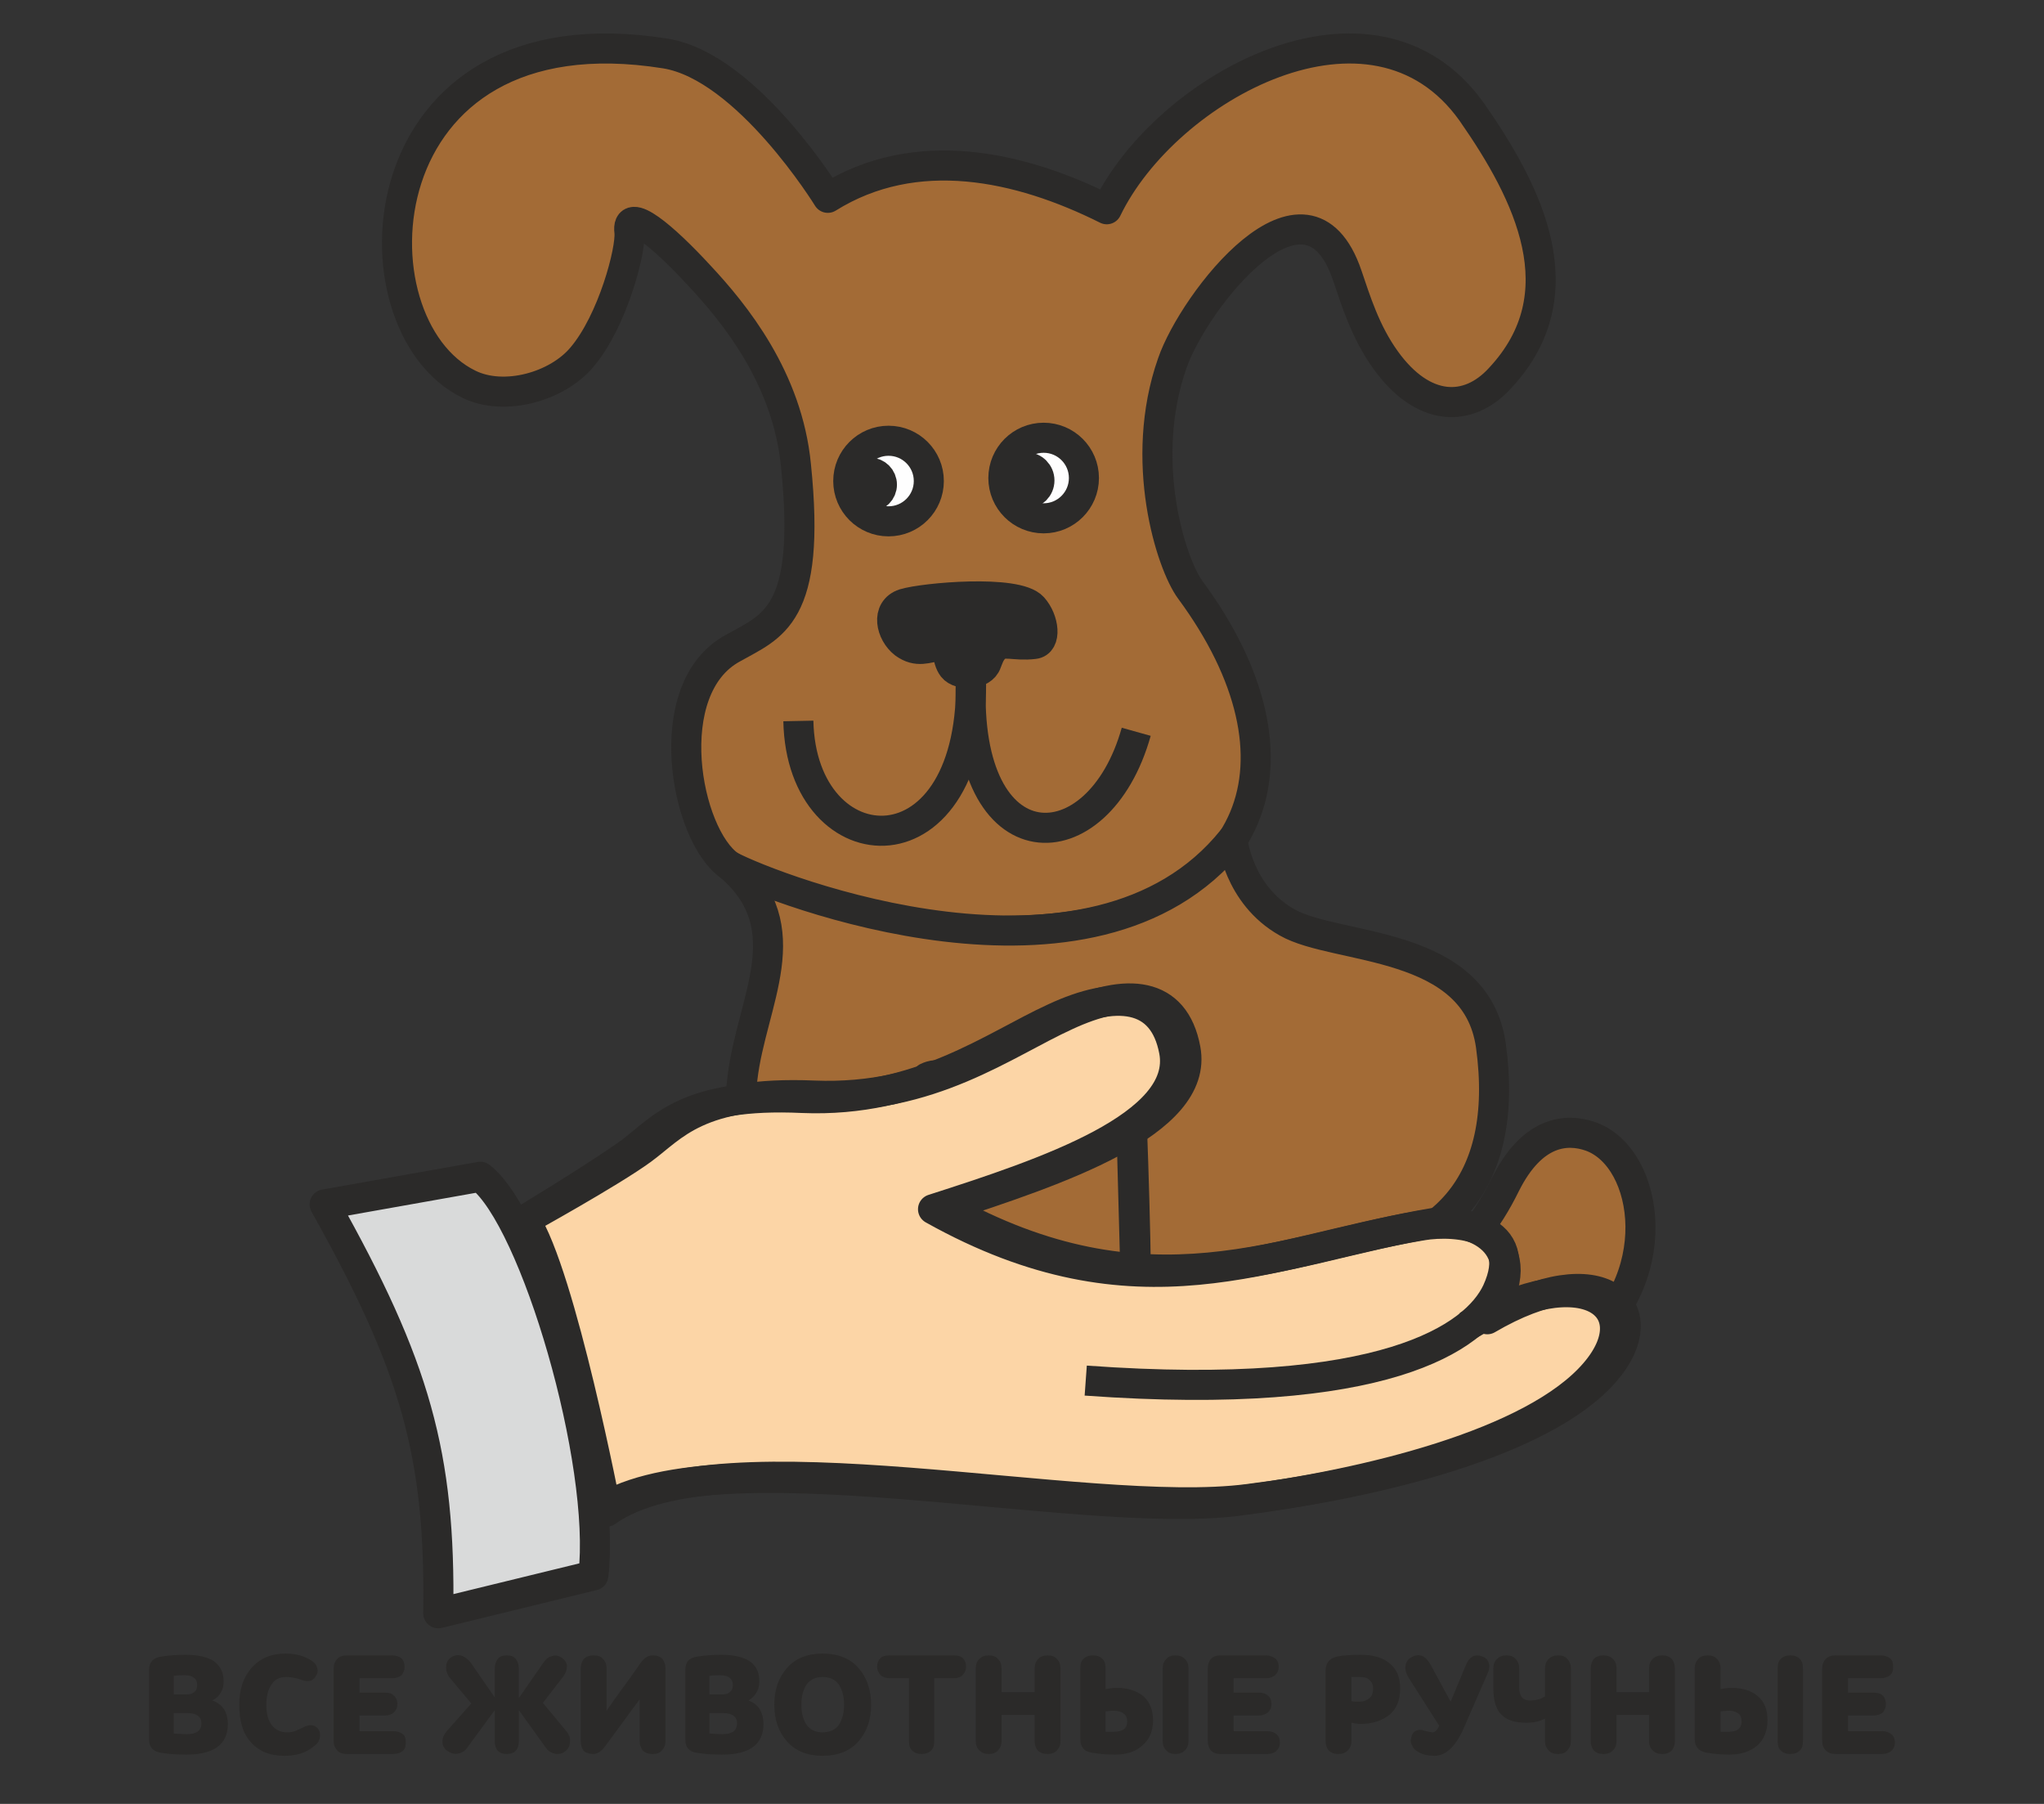 <?xml version="1.0" encoding="UTF-8"?>
<!DOCTYPE svg PUBLIC "-//W3C//DTD SVG 1.1//EN" "http://www.w3.org/Graphics/SVG/1.1/DTD/svg11.dtd">
<!-- Creator: CorelDRAW X6 -->
<svg xmlns="http://www.w3.org/2000/svg" xml:space="preserve" width="34mm" height="30mm" version="1.1" style="shape-rendering:geometricPrecision; text-rendering:geometricPrecision; image-rendering:optimizeQuality; fill-rule:evenodd; clip-rule:evenodd"
viewBox="0 0 3400 3000"
 xmlns:xlink="http://www.w3.org/1999/xlink">
 <rect x="0" y="0" width="3400" height="3000" fill="#333333" stroke="none"/>
 <defs>
  <style type="text/css">
   <![CDATA[
    .str0 {stroke:#2B2A29;stroke-width:50;stroke-linejoin:round}
    .fil2 {fill:none}
    .fil1 {fill:#2B2A29}
    .fil5 {fill:#D9DADA}
    .fil4 {fill:#FCD5A6}
    .fil3 {fill:#FEFEFE}
    .fil0 {fill:#A36B36}
    .fil6 {fill:#2B2A29;fill-rule:nonzero}
   ]]>
  </style>
 </defs>
 <g id="Слой_x0020_1">
  <g id="_248506240">
   <g>
    <path class="fil0 str0" d="M1214 1440c109,74 331,119 515,106 365,-25 459,-283 251,-565 -32,-43 -87,-215 -30,-377 35,-102 223,-346 291,-146 14,41 30,94 64,141 62,86 137,88 190,30 131,-140 48,-307 -47,-443 -164,-230 -509,-41 -607,162 -146,-73 -318,-110 -464,-19 0,0 -134,-218 -270,-240 -506,-81 -531,451 -327,550 59,29 147,4 188,-45 51,-60 82,-178 79,-208 -6,-46 58,9 116,72 59,63 147,171 161,316 26,252 -40,267 -105,304 -124,67 -79,311 -5,362z"/>
    <path class="fil1 str0" d="M1563 1074c-21,3 -37,12 -59,-4 -22,-17 -31,-56 0,-66 33,-10 187,-24 214,6 19,21 23,59 2,61 -33,4 -52,-7 -65,6 -9,9 -11,18 -14,25 -7,21 -45,22 -56,8 -11,-14 -6,-38 -22,-36z"/>
    <path class="fil2 str0" d="M1615 1119c11,345 -282,327 -287,80"/>
    <path class="fil2 str0" d="M1615 1132c-13,311 212,310 275,85"/>
    <circle class="fil3 str0" cx="1478" cy="800" r="67"/>
    <circle class="fil3 str0" cx="1736" cy="795" r="67"/>
    <circle class="fil1 str0" cx="1447" cy="806" r="20"/>
    <circle class="fil1 str0" cx="1707" cy="799" r="22"/>
    <path class="fil0 str0" d="M2050 1396c0,0 9,92 91,138 82,47 314,28 339,205 32,233 -85,346 -279,358 0,0 181,122 303,-127 45,-90 102,-94 142,-80 100,36 128,244 -22,353 -174,125 -734,279 -734,-62 0,-147 -10,-383 -10,-383l12 445c3,80 -76,132 -157,133 -74,1 -147,-35 -155,-161 -8,-135 2,-340 -7,-423 -14,-9 -31,0 -31,0l-15 439c-8,213 -294,175 -303,-6 -5,-97 -4,-308 11,-432 15,-128 99,-250 -21,-353 74,39 604,245 836,-44z"/>
    <path class="fil4 str0" d="M873 2029c0,0 143,-79 195,-117 52,-38 92,-98 286,-90 194,8 318,-87 419,-133 101,-47 181,-41 199,56 23,123 -214,202 -401,263 341,190 561,68 813,26 59,-10 176,31 90,160 191,-112 286,-17 196,87 -102,118 -384,186 -594,212 -271,35 -878,-115 -1067,21 0,0 -76,-395 -136,-485z"/>
    <path class="fil2 str0" d="M858 2038c0,0 139,-84 191,-122 52,-39 93,-99 286,-90 194,8 318,-87 419,-133 101,-47 181,-41 199,55 23,124 -214,203 -401,263 341,191 561,69 813,27 59,-10 175,1 125,110 -36,76 -186,184 -684,148"/>
    <path class="fil2 str0" d="M2441 2205c197,-118 304,-29 212,78 -102,119 -384,186 -594,213 -272,34 -878,-116 -1068,20 0,0 -73,-387 -133,-478"/>
    <path class="fil5 str0" d="M540 2003l259 -46c91,70 210,475 188,663l-258 63c4,-264 -38,-411 -189,-680z"/>
   </g>
   <path class="fil6" d="M248 2893c0,13 7,20 20,22 12,2 26,3 42,3 46,0 69,-17 69,-51 0,-9 -2,-17 -6,-24 -5,-7 -11,-12 -20,-15 6,-3 11,-7 14,-13 4,-6 5,-12 5,-19 0,-15 -6,-26 -17,-34 -12,-7 -27,-10 -47,-10 -13,0 -27,1 -40,3 -13,2 -20,9 -20,22l0 116zm64 -44c15,0 23,6 23,17 0,12 -8,18 -24,18 -10,0 -17,-1 -22,-1l0 -34 23 0zm-5 -63c14,0 21,6 21,16 0,5 -1,9 -5,12 -3,3 -8,4 -14,4l-20 0 0 -31c7,-1 13,-1 18,-1z"/>
   <path id="1" class="fil6" d="M476 2789c7,0 16,1 26,5 12,4 20,1 24,-8 2,-2 3,-6 2,-11 -1,-5 -4,-9 -8,-12 -11,-8 -26,-13 -45,-13 -24,0 -42,8 -56,23 -14,16 -21,36 -21,62 0,27 6,48 19,62 13,15 31,23 56,23 20,0 36,-5 48,-15 6,-4 10,-9 11,-15 1,-7 0,-11 -3,-15 -6,-7 -14,-8 -25,-2 -4,2 -7,3 -9,4 -2,1 -4,2 -8,3 -3,1 -7,1 -10,1 -10,0 -18,-4 -24,-11 -7,-8 -10,-20 -10,-35 0,-14 3,-26 9,-34 5,-8 13,-12 24,-12z"/>
   <path id="2" class="fil6" d="M555 2895c0,7 2,12 6,16 3,4 9,6 16,6l77 0c7,0 12,-2 16,-5 4,-4 5,-8 5,-14 0,-6 -1,-11 -5,-14 -4,-3 -9,-5 -16,-5l-56 0 0 -26 42 0c7,0 12,-2 15,-5 4,-4 6,-8 6,-14 0,-6 -2,-11 -6,-14 -3,-4 -8,-5 -15,-5l-42 0 0 -24 54 0c7,0 12,-2 16,-5 3,-4 5,-8 5,-14 0,-6 -2,-11 -5,-14 -4,-3 -9,-5 -16,-5l-75 0c-7,0 -13,2 -16,6 -4,4 -6,9 -6,16l0 120z"/>
   <path id="3" class="fil6" d="M823 2844l0 51c0,15 7,22 20,22 13,0 20,-7 20,-22l0 -51 46 64c4,5 10,8 16,9 7,0 12,-1 17,-6 4,-4 6,-8 6,-14 1,-6 -1,-12 -6,-18l-39 -47 34 -44c4,-6 6,-11 6,-17 0,-5 -3,-10 -7,-13 -5,-4 -11,-6 -17,-4 -6,1 -11,5 -15,11l-41 59 0 -49c0,-7 -2,-12 -5,-16 -3,-4 -8,-6 -15,-6 -7,0 -12,2 -15,6 -3,4 -5,9 -5,16l0 48 -40 -58c-5,-6 -10,-10 -17,-12 -6,-1 -12,0 -18,5 -4,4 -6,9 -6,15 0,6 2,12 6,17l36 43 -40 45c-5,6 -8,11 -8,18 0,6 2,11 7,15 7,5 13,7 20,5 6,-1 12,-5 16,-12l44 -60z"/>
   <path id="4" class="fil6" d="M1009 2775c0,-7 -2,-12 -6,-16 -3,-4 -8,-6 -15,-6 -8,0 -13,2 -17,6 -3,4 -5,9 -5,16l0 120c0,7 2,13 5,17 4,3 9,5 16,5 6,0 13,-4 19,-12l58 -79 0 69c0,7 2,12 5,16 4,4 9,6 17,6 7,0 12,-2 15,-6 4,-4 6,-9 6,-16l0 -120c0,-7 -2,-12 -5,-16 -4,-4 -9,-6 -16,-6 -8,0 -14,4 -20,12l-14 20 -29 40 -14 20 0 -70z"/>
   <path id="5" class="fil6" d="M1140 2893c0,13 6,20 19,22 12,2 26,3 42,3 46,0 69,-17 69,-51 0,-9 -2,-17 -6,-24 -4,-7 -11,-12 -19,-15 5,-3 10,-7 13,-13 4,-6 5,-12 5,-19 0,-15 -5,-26 -17,-34 -12,-7 -27,-10 -46,-10 -14,0 -27,1 -40,3 -14,2 -20,9 -20,22l0 116zm63 -44c15,0 23,6 23,17 0,12 -8,18 -24,18 -9,0 -17,-1 -22,-1l0 -34 23 0zm-5 -63c14,0 21,6 21,16 0,5 -1,9 -5,12 -3,3 -8,4 -14,4l-20 0 0 -31c7,-1 13,-1 18,-1z"/>
   <path id="6" class="fil6" d="M1288 2835c0,25 7,45 21,61 14,16 34,24 59,24 26,0 46,-8 60,-24 14,-16 21,-36 21,-61 0,-25 -7,-45 -21,-61 -14,-16 -34,-24 -60,-24 -25,0 -45,8 -59,24 -14,16 -21,36 -21,61zm45 0c0,-14 3,-25 9,-34 6,-8 15,-12 26,-12 12,0 21,4 27,12 6,9 9,20 9,34 0,14 -3,25 -9,34 -6,8 -15,12 -27,12 -11,0 -20,-4 -26,-12 -6,-9 -9,-20 -9,-34z"/>
   <path id="7" class="fil6" d="M1480 2753c-7,0 -12,1 -16,5 -3,3 -5,8 -5,14 0,5 2,10 6,14 3,3 8,5 15,5l32 0 0 104c0,7 1,12 5,16 4,4 9,6 16,6 7,0 12,-2 16,-6 4,-4 5,-9 5,-16l0 -104 32 0c7,0 12,-2 15,-5 4,-4 6,-9 6,-14 0,-6 -2,-11 -5,-14 -4,-4 -9,-5 -16,-5l-106 0z"/>
   <path id="8" class="fil6" d="M1721 2814l-55 0 0 -39c0,-7 -2,-12 -6,-16 -3,-4 -9,-6 -15,-6 -7,0 -12,2 -16,6 -4,4 -6,9 -6,16l0 120c0,7 2,12 6,16 4,4 9,6 16,6 6,0 12,-2 15,-6 4,-4 6,-9 6,-16l0 -43 55 0 0 43c0,7 2,12 5,16 4,4 10,6 17,6 6,0 12,-2 15,-6 4,-4 6,-9 6,-16l0 -120c0,-7 -2,-12 -6,-16 -3,-4 -9,-6 -15,-6 -7,0 -13,2 -16,6 -4,4 -6,9 -6,16l0 39z"/>
   <path id="9" class="fil6" d="M1934 2895c0,7 2,12 6,16 3,4 9,6 15,6 7,0 12,-2 16,-6 4,-4 6,-9 6,-16l0 -120c0,-7 -2,-12 -6,-16 -4,-4 -9,-6 -16,-6 -6,0 -12,2 -15,6 -4,4 -6,9 -6,16l0 120zm-137 -3c0,13 6,21 20,23 12,2 25,3 38,3 19,0 34,-5 45,-15 12,-10 18,-24 18,-42 0,-18 -6,-31 -16,-40 -11,-9 -26,-14 -44,-14 -7,0 -13,1 -19,2l0 -34c0,-7 -1,-12 -5,-16 -4,-4 -9,-6 -16,-6 -7,0 -12,2 -16,6 -4,4 -5,9 -5,16l0 117zm56 -12c-6,0 -11,0 -14,0l0 -34c4,0 9,-1 14,-1 7,0 13,2 16,5 4,2 6,7 6,13 0,11 -7,17 -22,17z"/>
   <path id="10" class="fil6" d="M2009 2895c0,7 2,12 5,16 4,4 9,6 16,6l78 0c6,0 12,-2 15,-5 4,-4 6,-8 6,-14 0,-6 -2,-11 -6,-14 -3,-3 -9,-5 -15,-5l-56 0 0 -26 42 0c6,0 11,-2 15,-5 4,-4 6,-8 6,-14 0,-6 -2,-11 -6,-14 -4,-4 -9,-5 -15,-5l-42 0 0 -24 54 0c6,0 11,-2 15,-5 4,-4 6,-8 6,-14 0,-6 -2,-11 -6,-14 -4,-3 -9,-5 -15,-5l-76 0c-7,0 -12,2 -16,6 -3,4 -5,9 -5,16l0 120z"/>
   <path id="11" class="fil6" d="M2205 2895c0,7 2,12 5,16 4,4 9,6 16,6 7,0 12,-2 16,-6 4,-4 6,-9 6,-16l0 -30c5,1 10,2 15,2 19,0 35,-5 48,-15 12,-10 18,-24 18,-44 0,-19 -6,-33 -18,-42 -12,-10 -28,-14 -48,-14 -16,0 -29,1 -39,3 -13,3 -19,11 -19,24l0 116zm56 -65c-6,0 -10,0 -13,-1l0 -40c3,0 8,0 14,0 7,0 12,1 16,5 4,3 6,8 6,14 0,7 -2,13 -6,16 -5,4 -10,6 -17,6z"/>
   <path id="12" class="fil6" d="M2394 2870c-3,7 -7,11 -11,11 -2,0 -7,-1 -15,-3 -5,-2 -9,-1 -12,0 -4,2 -7,5 -8,10 -2,6 -2,10 1,15 2,5 5,8 11,11 7,4 15,6 26,6 11,0 20,-5 28,-13 8,-8 16,-21 23,-38l37 -85c3,-6 4,-11 3,-17 -2,-6 -5,-10 -11,-12 -13,-5 -22,0 -28,15l-25 60 -33 -61c-9,-16 -19,-20 -32,-13 -6,3 -9,8 -10,14 -1,7 1,13 5,20l51 80z"/>
   <path id="13" class="fil6" d="M2570 2821c-7,5 -16,7 -25,7 -12,0 -18,-7 -18,-22l0 -31c0,-7 -2,-12 -6,-16 -3,-4 -8,-6 -15,-6 -7,0 -12,2 -16,6 -4,4 -6,9 -6,16l0 32c0,22 5,37 14,45 9,9 23,13 40,13 13,0 23,-2 32,-7l0 37c0,7 2,12 6,16 3,4 9,6 16,6 7,0 12,-2 15,-6 4,-4 6,-9 6,-16l0 -120c0,-7 -2,-12 -6,-16 -3,-4 -8,-6 -15,-6 -7,0 -12,2 -16,6 -4,4 -6,9 -6,16l0 46z"/>
   <path id="14" class="fil6" d="M2743 2814l-54 0 0 -39c0,-7 -2,-12 -6,-16 -4,-4 -9,-6 -16,-6 -7,0 -12,2 -16,6 -3,4 -5,9 -5,16l0 120c0,7 2,12 5,16 4,4 9,6 16,6 7,0 12,-2 16,-6 4,-4 6,-9 6,-16l0 -43 54 0 0 43c0,7 2,12 6,16 4,4 9,6 16,6 7,0 12,-2 16,-6 3,-4 5,-9 5,-16l0 -120c0,-7 -2,-12 -5,-16 -4,-4 -9,-6 -16,-6 -7,0 -12,2 -16,6 -4,4 -6,9 -6,16l0 39z"/>
   <path id="15" class="fil6" d="M2957 2895c0,7 1,12 5,16 4,4 9,6 16,6 7,0 12,-2 16,-6 4,-4 5,-9 5,-16l0 -120c0,-7 -1,-12 -5,-16 -4,-4 -9,-6 -16,-6 -7,0 -12,2 -16,6 -4,4 -5,9 -5,16l0 120zm-138 -3c0,13 7,21 21,23 12,2 24,3 37,3 19,0 34,-5 46,-15 11,-10 17,-24 17,-42 0,-18 -5,-31 -16,-40 -10,-9 -25,-14 -44,-14 -6,0 -12,1 -18,2l0 -34c0,-7 -2,-12 -6,-16 -3,-4 -9,-6 -15,-6 -7,0 -13,2 -16,6 -4,4 -6,9 -6,16l0 117zm57 -12c-7,0 -11,0 -14,0l0 -34c4,0 8,-1 14,-1 7,0 12,2 16,5 3,2 5,7 5,13 0,11 -7,17 -21,17z"/>
   <path id="16" class="fil6" d="M3031 2895c0,7 2,12 6,16 4,4 9,6 16,6l78 0c6,0 11,-2 15,-5 4,-4 6,-8 6,-14 0,-6 -2,-11 -6,-14 -4,-3 -9,-5 -15,-5l-57 0 0 -26 42 0c7,0 12,-2 16,-5 3,-4 5,-8 5,-14 0,-6 -2,-11 -5,-14 -4,-4 -9,-5 -16,-5l-42 0 0 -24 54 0c7,0 12,-2 16,-5 4,-4 5,-8 5,-14 0,-6 -1,-11 -5,-14 -4,-3 -9,-5 -16,-5l-75 0c-7,0 -12,2 -16,6 -4,4 -6,9 -6,16l0 120z"/>
  </g>
 </g>
</svg>
